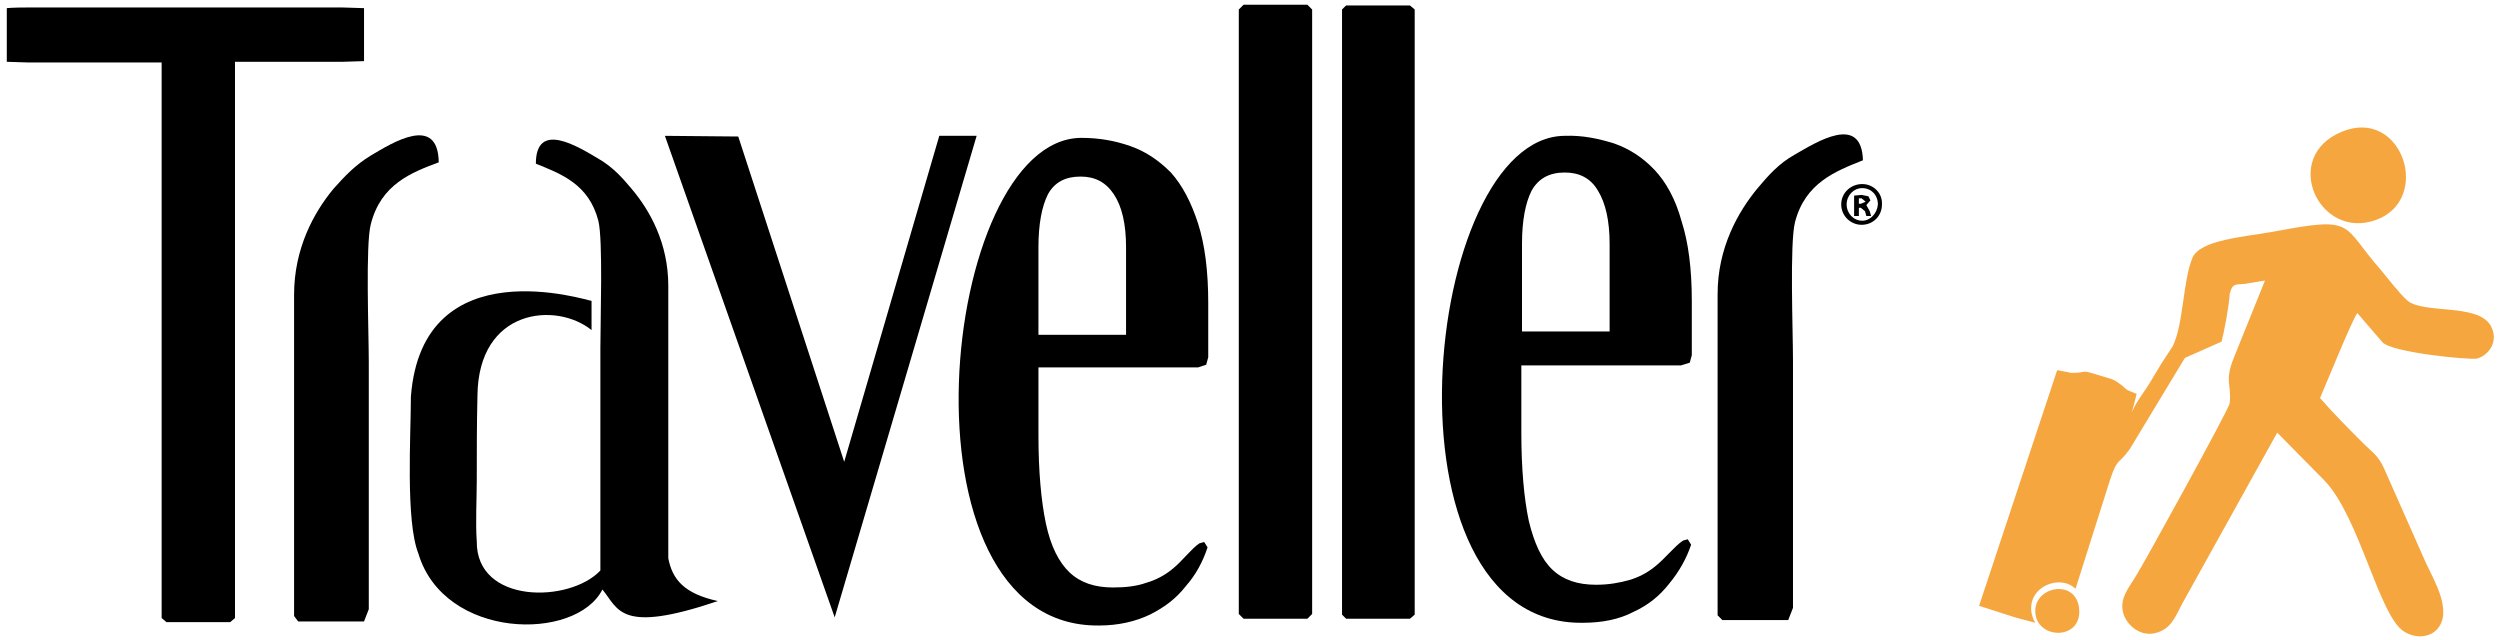 <?xml version="1.0" encoding="UTF-8"?>
<!-- Generator: Adobe Illustrator 22.1.0, SVG Export Plug-In . SVG Version: 6.00 Build 0)  -->
<svg xmlns="http://www.w3.org/2000/svg" xmlns:xlink="http://www.w3.org/1999/xlink" version="1.1" id="Layer_1" x="0px" y="0px" viewBox="0 0 368.1 94.2" style="enable-background:new 0 0 368.1 94.2;" xml:space="preserve">
<style type="text/css">
	.st0{fill-rule:evenodd;clip-rule:evenodd;fill:#F5A63F;}
</style>
<g>
	<path class="st0" d="M344.8,19.4c-9,3.7-3.4,16,5,13C358.2,29.4,353.7,15.7,344.8,19.4"></path>
	<path class="st0" d="M366.7,47.9c-2-3.3-10-1.6-12.3-3.7c-1.2-1.1-2.8-3.2-3.8-4.4c-6-6.8-3.6-8-15.8-5.7c-4.4,0.8-10.9,1.2-12,3.9   c-1.4,3.4-1.3,9.8-2.9,13l-1.7,2.6l-1.5,2.5c-1,1.7-2.1,2.9-2.8,4.6l0.7-2.7c-1.6-0.7-1.1-0.3-2.1-1.2c-1.3-1-1.3-0.9-3.3-1.5   c-3.2-1-1.6-0.4-4-0.4c-0.2,0-0.2,0-0.1,0c0.8,0.1,0.2,0,0,0c-0.1,0-0.3,0-0.6-0.1l-1.6-0.3l-11.5,34.7l5.3,1.7l3,0.8   c-0.3-0.4-0.5-1-0.6-1.6c-0.5-3.8,4.3-5.6,6.5-3.4l5.1-16.1c1.1-3.3,1.2-2.1,2.9-4.5l8.1-13.4l5.4-2.4c0.4-1.5,1.1-5.2,1.2-7   c0.4-1.5,0.6-1.4,2.2-1.5l3-0.5l-4.6,11.4c-1.4,3.5-0.3,3.8-0.6,6.7c-0.1,0.8-12.7,23.7-13.8,25.4c-1,1.7-2.6,3.4-1.8,5.7   c0.5,1.5,2.4,3.3,4.7,2.7c2.3-0.6,2.9-2.4,3.9-4.3l14-25.2l6.9,7c5.2,5.3,8.1,20.1,11.8,22.3c1.6,1,3.5,0.9,4.7-0.2   c2.6-2.6-0.3-7.3-1.5-9.9l-6.2-14c-0.9-1.9-1.6-2.2-2.9-3.5c-2.2-2.2-4.6-4.6-6.5-6.8c0.8-1.8,4.8-11.7,5.5-12.5l3.7,4.3   c1.4,1.5,12.6,2.6,13.9,2.4C366.5,52.3,368,50.2,366.7,47.9"></path>
	<path class="st0" d="M299.7,90.4c0.5,3.9,7.1,3.8,6.4-1C305.5,85.1,299.2,86.4,299.7,90.4"></path>
	<path d="M50.4,9.1l3.2-0.1V1.2l-3.2-0.1H4.2C1.7,1.1,1,1.2,1,1.2v7.9l3.2,0.1h19.6v81.8l0.7,0.6h9.4l0.7-0.6V9.1H50.4z"></path>
	<path d="M54.6,22.9c-2.3,1.4-3.8,3-5.5,4.9c-2.9,3.5-5.8,8.8-5.8,15.6v47.3l0.6,0.8h9.7l0.7-1.8l0-36.4c0-4.4-0.5-17.3,0.3-20.3   c1.5-5.9,6-7.6,10-9.1C64.5,16.8,57.8,21,54.6,22.9"></path>
	<path d="M98.4,82.2V42.1c0-6.3-2.7-11.1-5.4-14.3c-1.5-1.8-2.9-3.3-5-4.5c-2.9-1.7-9.1-5.6-9.1,0.8c3.7,1.5,7.8,3,9.2,8.4   c0.7,2.8,0.3,14.6,0.3,18.7V84c-4.5,4.8-18.3,5-18.2-4.3c-0.2-2.7,0-6.3,0-9c0-4.1,0-8.2,0.1-12.4c0.1-12.9,11.6-13.9,16.8-9.7   v-4.3c-0.5,0-24.9-8-26.6,14.1c0,5.6-0.8,18.3,1.1,23.1c3.8,12.7,23.2,13,27.1,5.3c2.4,2.9,2.5,6.6,17,1.7   C100.7,87.4,99,85.3,98.4,82.2"></path>
	<polygon points="138.3,20 124.3,68 108.7,20.1 97.9,20 122.9,90.9 143.8,20  "></polygon>
	<path d="M172.4,25.4c-1.8-1.8-3.7-3.1-6-3.9c-2.3-0.8-4.6-1.2-7.2-1.2c-20.8,0.1-28.1,72.1,2.6,71.8c2.9,0,5.4-0.6,7.5-1.6   c2.2-1.1,3.9-2.4,5.3-4.2c1.5-1.7,2.5-3.6,3.2-5.7l-0.5-0.8l-0.7,0.2c-1.1,0.7-2.6,2.7-4,3.8c-1.1,0.9-2.4,1.6-3.8,2   c-1.4,0.5-3,0.7-4.9,0.7c-2.7,0-4.8-0.7-6.4-2.2c-1.6-1.5-2.8-3.9-3.5-7.2c-0.7-3.3-1.1-7.7-1.1-13v-10h23.5l1.2-0.4l0.3-1.1v-8   c0-4.7-0.5-8.6-1.5-11.7C175.4,29.8,174.1,27.3,172.4,25.4 M165.8,49.3h-12.9V36.4c0-3.4,0.5-6,1.4-7.8c1-1.8,2.6-2.6,4.8-2.6   c2.1,0,3.7,0.8,4.9,2.6c1.2,1.8,1.8,4.4,1.8,7.8V49.3z"></path>
	<polygon points="183.1,0.7 182.4,1.4 182.4,90.4 183.1,91.1 192.5,91.1 193.2,90.4 193.2,1.4 192.5,0.7  "></polygon>
	<polygon points="198.2,0.8 197.6,1.4 197.6,90.5 198.2,91.1 207.6,91.1 208.3,90.5 208.3,1.4 207.6,0.8  "></polygon>
	<path d="M243.6,25c-1.7-1.8-3.7-3.1-6-3.9c-2.3-0.7-4.6-1.2-7.2-1.1c-20.9,0.1-28.1,72,2.6,71.7c2.9,0,5.4-0.5,7.5-1.6   c2.2-1,3.9-2.4,5.3-4.2c1.4-1.7,2.5-3.6,3.2-5.7l-0.5-0.8l-0.7,0.2c-1.1,0.7-2.7,2.7-4.1,3.8c-1.1,0.9-2.4,1.6-3.8,2   c-1.4,0.4-3,0.7-4.9,0.7c-2.7,0-4.8-0.7-6.4-2.2c-1.6-1.5-2.7-3.9-3.5-7.2c-0.7-3.3-1.1-7.7-1.1-13v-9.9h23.5l1.3-0.4l0.3-1.1v-8   c0-4.7-0.5-8.6-1.5-11.7C246.7,29.3,245.3,26.8,243.6,25 M237,48.8h-12.9V35.9c0-3.4,0.5-6,1.4-7.8c1-1.8,2.6-2.7,4.9-2.7   c2.1,0,3.8,0.8,4.9,2.7c1.1,1.8,1.7,4.4,1.7,7.8V48.8z"></path>
	<path d="M264.2,22.8c-2.3,1.3-3.8,3-5.4,4.9c-2.9,3.5-5.9,8.8-5.9,15.6v47.3l0.7,0.7h9.7l0.7-1.8l0-36.4c0-4.4-0.5-17.3,0.3-20.4   c1.5-5.8,6-7.5,10-9.1C274.1,16.7,267.5,20.9,264.2,22.8"></path>
	<path d="M274.2,27.1c-1.7,0-3.1,1.3-3.1,3c0,1.7,1.4,3,3,3c1.7,0,3-1.3,3-3C277.2,28.4,275.8,27.1,274.2,27.1 M274.2,32.5   c-1.3,0-2.3-1.1-2.3-2.4c0-1.3,1-2.4,2.3-2.4c1.3,0,2.3,1,2.3,2.4C276.4,31.4,275.4,32.5,274.2,32.5"></path>
	<path d="M274.8,30.2L274.8,30.2l0.6-0.7l-0.3-0.6l-1-0.2l-1.1,0.1v3h0.7v-1.2h0.3l0.6,0.5l0.2,0.7h0.7l-0.2-0.7L274.8,30.2z    M274,30h-0.3v-0.8l0.4,0l0.6,0.5L274,30z"></path>
</g>
</svg>
